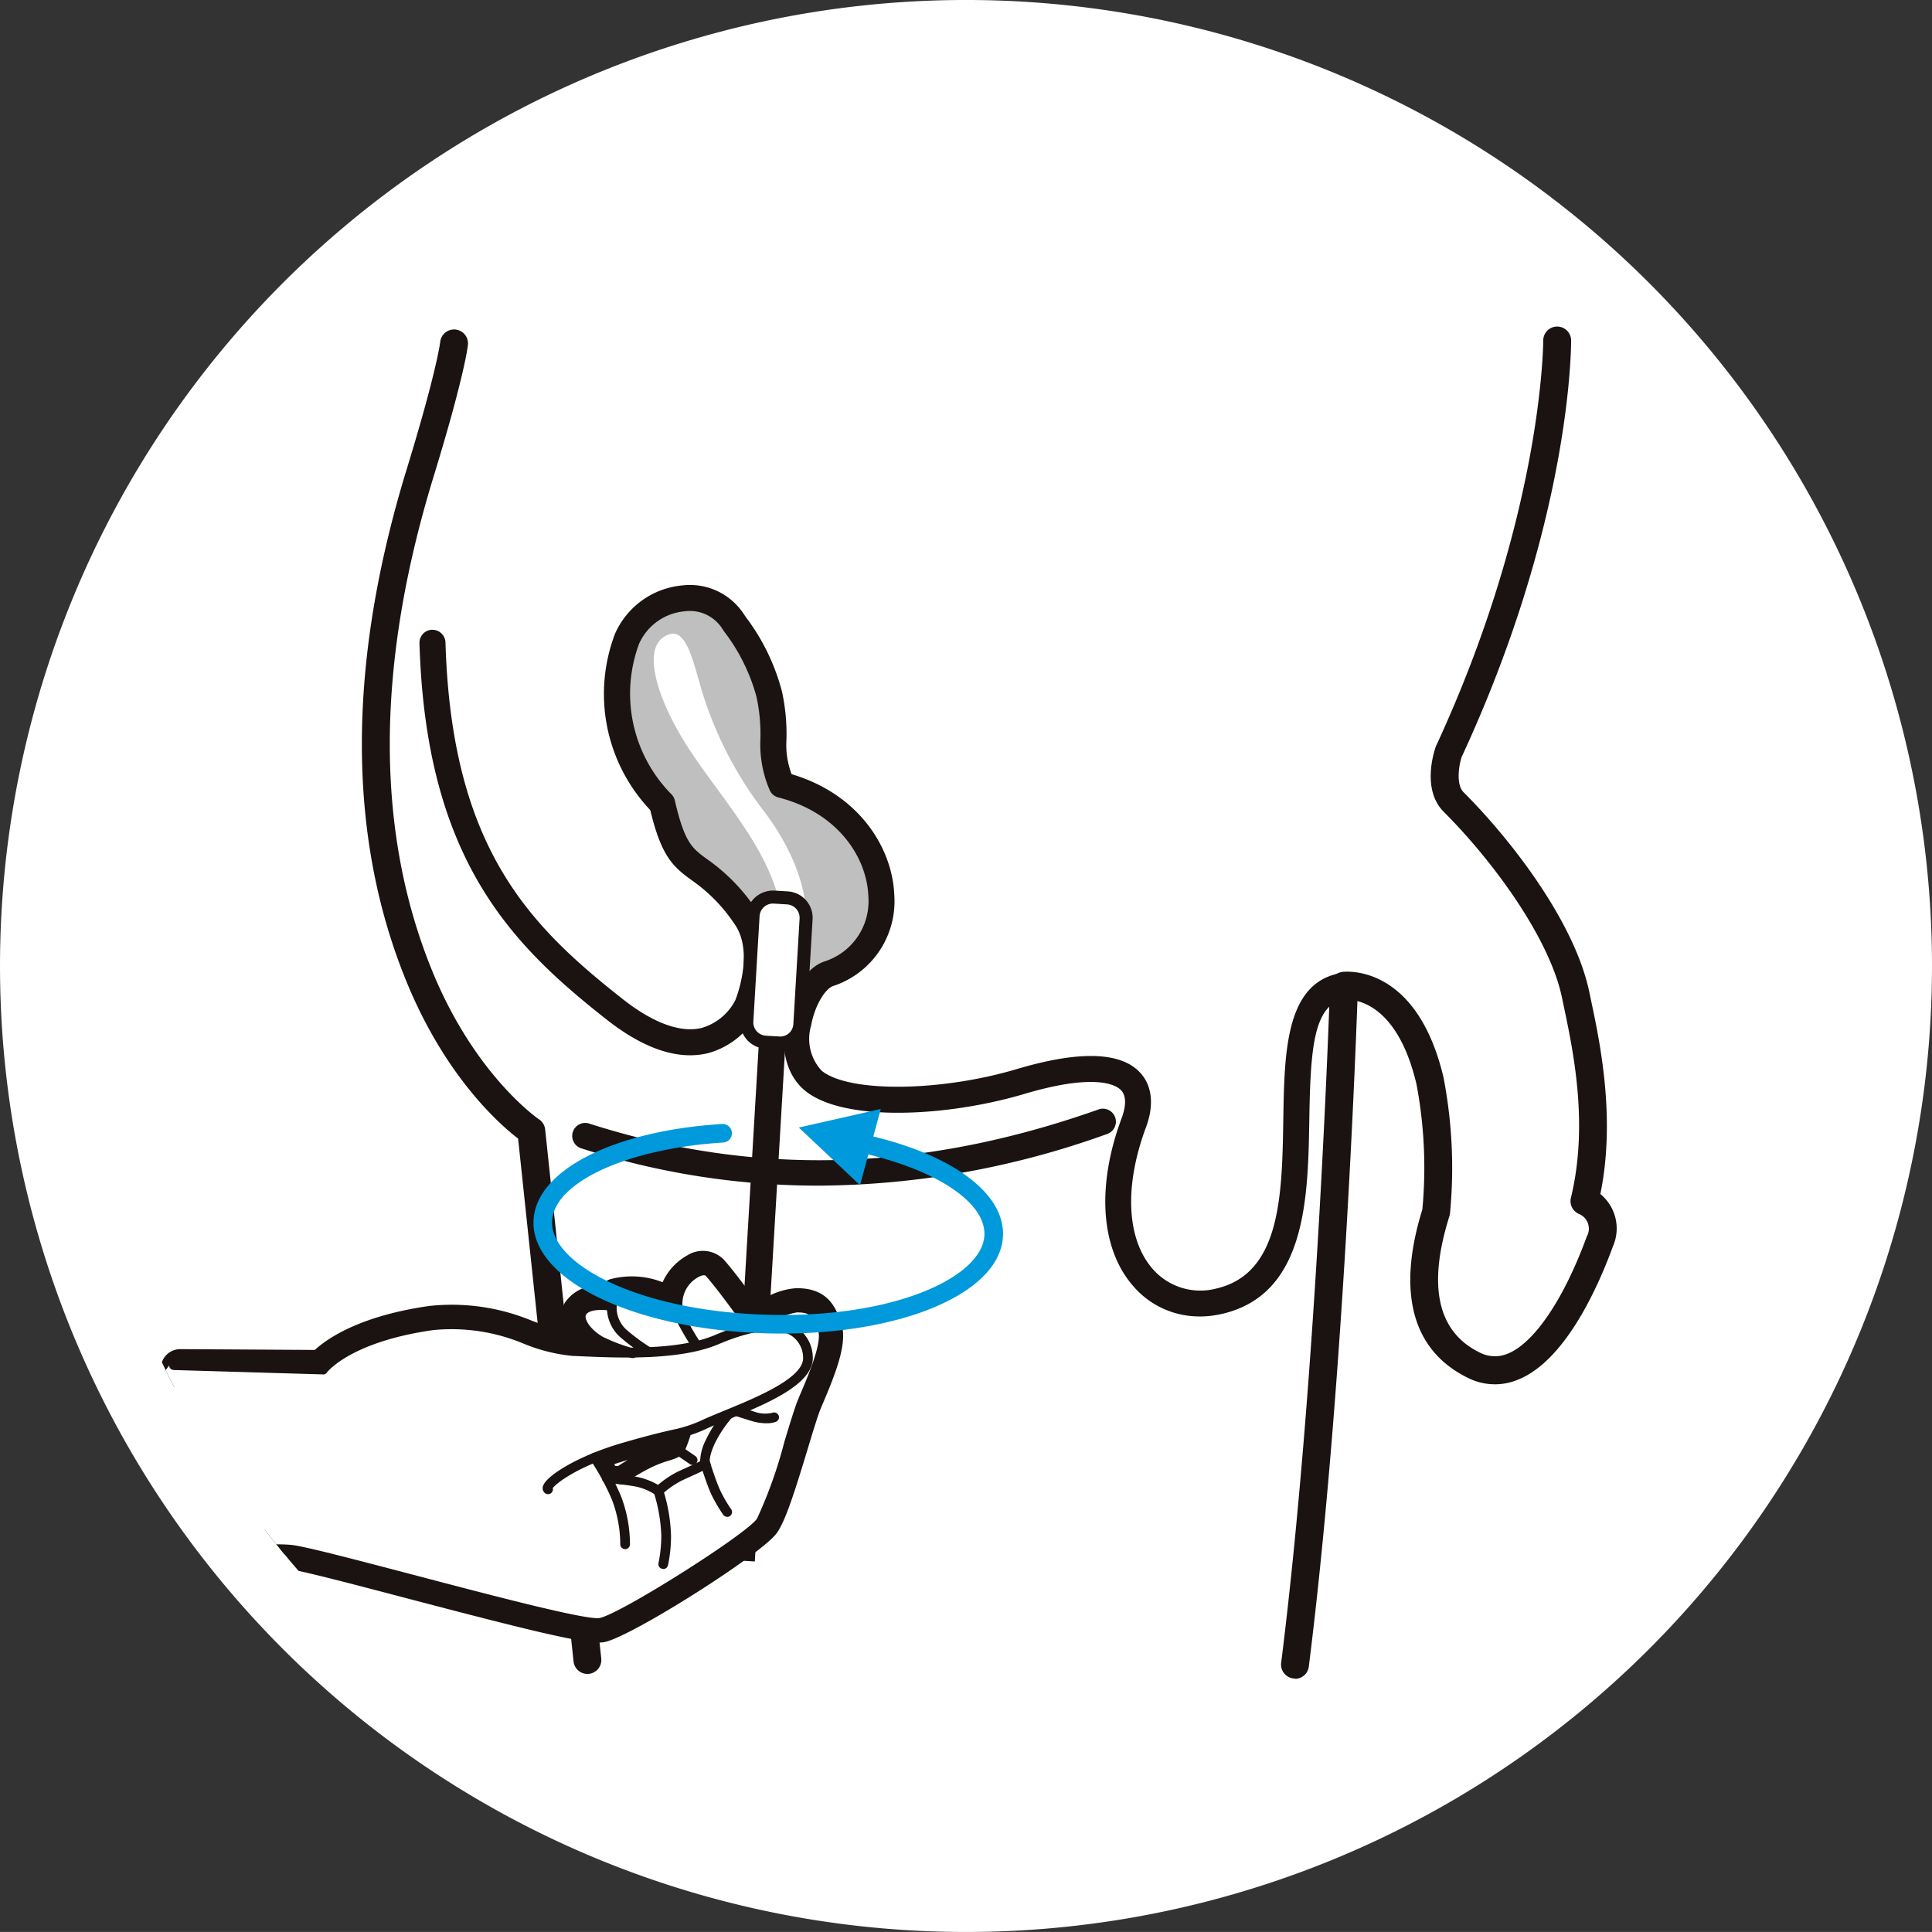 <svg xmlns="http://www.w3.org/2000/svg" xmlns:xlink="http://www.w3.org/1999/xlink" width="147.023" height="147.021" viewBox="0 0 147.023 147.021">
  <rect x="0" y="0" width="147.023" height="147.021" fill="#333333" stroke="none"/>
  <defs>
    <clipPath id="clip-path">
      <circle id="楕円形_335" data-name="楕円形 335" cx="70.152" cy="70.152" r="70.152" fill="none"/>
    </clipPath>
  </defs>
  <g id="グループ_39671" data-name="グループ 39671" transform="translate(0)">
    <path id="パス_28545" data-name="パス 28545" d="M373.794,73.512A73.511,73.511,0,1,1,300.283,0a73.511,73.511,0,0,1,73.511,73.511" transform="translate(-226.771 -0.001)" fill="#fff"/>
    <g id="グループ_39640" data-name="グループ 39640" transform="translate(5.505 3.358)">
      <g id="グループ_39639" data-name="グループ 39639" transform="translate(0 0)" clip-path="url(#clip-path)">
        <path id="パス_28663" data-name="パス 28663" d="M19.823,66.585c3.441,8.32,8.465,11.639,8.465,11.639l4.268,40.26,53.846.352c2.823-22.454,3.726-51.663,3.726-51.663s4.684-.629,6.545,7.211a35.543,35.543,0,0,1,.47,9.993c-2.821,8.935,1.773,11.115,2.823,11.64,4,2,7.546-3.687,9.64-9.406a2.232,2.232,0,0,0-1.177-3.057c1.515-6.221-.014-12.524-.666-15.676-.983-4.747-5.29-10.7-9.288-14.695-1.288-1.288-.352-3.881-.352-3.881,8.307-17.921,8.765-38.483,8.765-38.483l-81.775.11a102.2,102.2,0,0,0-5.525,14.976c-6.114,22.456-3.206,32.361.235,40.679" transform="translate(6.639 4.481)" fill="#fff"/>
        <path id="パス_28664" data-name="パス 28664" d="M45.648,63.143a58.909,58.909,0,0,1-18.031-2.828.99.99,0,1,1,.6-1.885c12.606,4.033,25.271,3.677,38.725-1.088a.989.989,0,0,1,.66,1.865,65.536,65.536,0,0,1-21.957,3.936" transform="translate(11.153 23.726)" fill="#1a1311"/>
        <path id="パス_28665" data-name="パス 28665" d="M41.821,44c-1.2-3.383-.157-2.821-.94-6.9a16.292,16.292,0,0,0-2.821-5.644c-1.881-2.821-6.584-1.881-8,1.411a11.849,11.849,0,0,0,2.666,12.541c1.41,6.114,3.4,4.233,7.054,9.4,1.881,2.666-1.41,7.631-1.41,7.631l1.252-.189a1.526,1.526,0,0,0,1.237-1.069c.914-3.087,1.54-6.314.482-9.4-1.331-3.879-4.433-7.2-6.649-10.639s-3.435-7.2-1.884-8.311,2.106,1,2.881,3.767a28.8,28.8,0,0,0,4.876,9.53c2.305,3.073,3.547,6.539,2.992,9.088-.335,1.544-1.2,4.626-1.827,6.819a1.62,1.62,0,0,0,.081,1.109l.905,2.012c.167-2.239.621-5.819,2.715-6.751C51.641,55.648,50.443,46.19,41.821,44" transform="translate(12.132 12.335)" fill="#bebfbe"/>
        <path id="パス_28666" data-name="パス 28666" d="M78.053,84.764a6.607,6.607,0,0,1-5.026-2.273c-2.509-2.827-2.85-7.618-.912-12.817.252-.676.45-1.6-.045-2.126-.328-.348-1.82-1.362-7.366.286-5.894,1.751-13.737,2.141-16.662-.235-1.363-1.107-1.912-3.043-1.508-5.313.334-1.868,1.383-4,2.977-4.54a4.81,4.81,0,0,0,3.326-4.995c-.116-2.885-2.275-6.319-6.845-7.481a.989.989,0,0,1-.689-.626,8.726,8.726,0,0,1-.679-3.772,13.327,13.327,0,0,0-.3-3.271,14.316,14.316,0,0,0-2.445-4.941l-.228-.341a2.932,2.932,0,0,0-2.8-1.213,4.2,4.2,0,0,0-3.458,2.466,10.889,10.889,0,0,0,2.441,11.435.988.988,0,0,1,.279.492c.745,3.226,1.318,3.642,2.458,4.469a14.339,14.339,0,0,1,3.708,3.8c2.174,3.08.338,7.521.259,7.709a6.139,6.139,0,0,1-3.882,3.248c-2.264.559-4.866-.3-7.726-2.547-7.232-5.695-13.766-12.17-14.249-28.651a.988.988,0,0,1,.96-1.018,1,1,0,0,1,1.018.96c.46,15.648,6.385,21.555,13.5,27.154,2.312,1.821,4.391,2.577,6,2.186a4.18,4.18,0,0,0,2.564-2.126c0-.011,1.475-3.6-.062-5.773A12.415,12.415,0,0,0,39.4,51.572c-1.44-1.044-2.309-1.82-3.158-5.343A12.839,12.839,0,0,1,33.57,32.793a6.206,6.206,0,0,1,5.1-3.657A4.9,4.9,0,0,1,43.3,31.223l.225.334a16.1,16.1,0,0,1,2.745,5.671,15.077,15.077,0,0,1,.335,3.691A6.279,6.279,0,0,0,47,43.5c5.2,1.544,7.672,5.672,7.812,9.177a6.788,6.788,0,0,1-4.665,6.948c-.58.2-1.387,1.455-1.666,3.014a3.561,3.561,0,0,0,.806,3.428c2.055,1.672,8.994,1.614,14.849-.126,4.743-1.411,7.9-1.324,9.377.262.925.99,1.086,2.471.454,4.168-1.677,4.5-1.476,8.54.537,10.81a4.812,4.812,0,0,0,4.886,1.442c4.838-1.174,4.934-7.112,5.027-12.854.083-5.152.17-10.476,4.457-11.147a.99.99,0,1,1,.305,1.956c-2.464.385-2.694,3.741-2.783,9.222-.1,5.887-.215,13.213-6.541,14.746a7.667,7.667,0,0,1-1.807.222" transform="translate(7.736 12.057)" fill="#1a1311"/>
        <path id="パス_28667" data-name="パス 28667" d="M32.741,117.665a1.061,1.061,0,0,1-1.054-.949L27.468,76.926c-1.327-1.014-5.456-4.6-8.44-11.815-4.585-11.087-4.6-24.253-.035-39.129,2.291-7.468,2.544-9.652,2.547-9.673a1.06,1.06,0,0,1,2.11.211c-.008.091-.242,2.3-2.629,10.083C16.608,41,16.6,53.679,20.987,64.3c3.258,7.878,8.025,11.13,8.072,11.162a1.058,1.058,0,0,1,.468.771l4.269,40.26a1.061,1.061,0,0,1-.943,1.167,1.026,1.026,0,0,1-.113.006" transform="translate(6.454 6.36)" fill="#1a1311"/>
        <path id="パス_28668" data-name="パス 28668" d="M66.1,118.087A1.063,1.063,0,0,1,65.05,116.9c2.783-22.148,3.708-51.274,3.718-51.565a1.061,1.061,0,0,1,.919-1.018c.228-.035,5.66-.656,7.717,8.017a36.29,36.29,0,0,1,.5,10.3,1.094,1.094,0,0,1-.048.262c-1.672,5.292-.914,8.775,2.249,10.353a2.519,2.519,0,0,0,2.169.122c2.031-.808,4.286-4.144,6.037-8.925a1.214,1.214,0,0,0-.56-1.7,1.061,1.061,0,0,1-.651-1.24c1.359-5.583.173-11.2-.536-14.552l-.137-.659c-.932-4.5-5.191-10.353-9-14.162-1.715-1.714-.72-4.66-.6-4.989,8.132-17.551,8.167-30.746,8.167-30.877a1.06,1.06,0,0,1,1.055-1.065h.006a1.06,1.06,0,0,1,1.061,1.054c0,.553-.017,13.766-8.328,31.695-.191.554-.465,2.077.14,2.684,3.738,3.736,8.488,9.967,9.577,15.231l.137.651c.666,3.155,1.882,8.909.7,14.7a3.381,3.381,0,0,1,.963,3.964c-1.165,3.185-3.657,8.74-7.245,10.167a4.565,4.565,0,0,1-3.865-.177c-4.186-2.089-5.347-6.5-3.4-12.779a34.1,34.1,0,0,0-.451-9.558c-1.126-4.745-3.272-5.989-4.49-6.3-.2,5.578-1.211,30.867-3.7,50.645a1.06,1.06,0,0,1-1.051.929" transform="translate(26.939 6.291)" fill="#1a1311"/>
        <rect id="長方形_9252" data-name="長方形 9252" width="44.639" height="2.02" transform="translate(49.919 115.348) rotate(-86.618)" fill="#1a1311"/>
        <path id="パス_28669" data-name="パス 28669" d="M40.8,47.556l-.474,8.016A1.516,1.516,0,0,1,38.729,57l-1.008-.059a1.515,1.515,0,0,1-1.423-1.6l.474-8.017a1.516,1.516,0,0,1,1.6-1.423l1.008.059a1.515,1.515,0,0,1,1.423,1.6" transform="translate(15.033 19.007)" fill="#fff"/>
        <path id="パス_28670" data-name="パス 28670" d="M38.963,57.639l-.119,0-1.008-.059a2.012,2.012,0,0,1-1.888-2.127l.474-8.016a1.991,1.991,0,0,1,.672-1.384,2.061,2.061,0,0,1,1.452-.5l1.01.061a2.012,2.012,0,0,1,1.888,2.126l-.474,8.016a2.015,2.015,0,0,1-2.007,1.892m-.536-11.107a1.017,1.017,0,0,0-1.017.96l-.474,8.017a1.018,1.018,0,0,0,.959,1.078l1.007.059a1,1,0,0,0,1.079-.957l.474-8.017a1.02,1.02,0,0,0-.959-1.078l-1.008-.061h-.061" transform="translate(14.888 18.862)" fill="#1a1311"/>
        <path id="パス_28671" data-name="パス 28671" d="M30.425,79.6a.887.887,0,0,1-.106-.006c-.649-.074-.977-.085-1-.086a.992.992,0,0,1-.843-.523c-.471-.881-.884-1.486-.888-1.492a.99.99,0,0,1,.444-1.476,23.128,23.128,0,0,1,2.3-.795c2.08-.6,3.148-.849,3.854-1.013.359-.082.624-.141.9-.223a1,1,0,0,1,.969.235.987.987,0,0,1,.274.957,11.038,11.038,0,0,1-.47,1.393,2.211,2.211,0,0,1-1.622,1.185,7.95,7.95,0,0,0-1.619.669,14.16,14.16,0,0,0-1.575.963,1.013,1.013,0,0,1-.615.212m-.471-2.032.206.018c.177-.116.423-.274.759-.474l-.035.011c-.341.1-.677.2-1,.315.024.041.048.085.074.129" transform="translate(11.354 30.627)" fill="#1a1311"/>
        <path id="パス_28672" data-name="パス 28672" d="M38.521,94.731c-1.543,0-5.415-.943-14.637-3.366-3.808-1-8.127-2.137-8.957-2.21-1.8-.167-7.555.2-9.619.354a1.47,1.47,0,0,1-1.591-1.37,1.485,1.485,0,0,1,1.37-1.591c.314-.023,7.7-.566,10.107-.351,1.025.093,4.258.933,9.445,2.3,5.033,1.322,12.682,3.265,13.838,3.278,1.353-.335,10.222-5.927,11.189-7.108a39.938,39.938,0,0,0,1.913-5.514c.465-1.534.833-2.745,1.112-3.4l.1-.245c.363-.849,1.467-3.431,1.363-4.149a5.793,5.793,0,0,0-.243-.618,1.9,1.9,0,0,1-.225,0h-.078a3.5,3.5,0,0,0-1.765,1.005,1.507,1.507,0,0,1-.858.427q-.252.034-.535.093a1.482,1.482,0,0,1-1.526-.6c-.017-.025-1.506-2.14-2.6-3.494a1.2,1.2,0,0,0-.334,1A1.486,1.486,0,0,1,43.426,70.5a8.108,8.108,0,0,0-2.581-.693,1.51,1.51,0,0,1-1.092.858l-.076.011c.468.291,1.162.74,1.162.74a1.486,1.486,0,0,1,.615,1.674,1.519,1.519,0,0,1-1.44,1.056c-1.123-.013-2.186-.058-3.093-.1l-.477-.021a13.84,13.84,0,0,1-3.934-.956,13,13,0,0,0-6.473-1.005c-5.662.812-7.3,2.77-7.316,2.79a1.379,1.379,0,0,1-1.191.587L6.673,75.38a1.484,1.484,0,0,1,.01-2.968h.008l10.223.062c1.018-.928,3.5-2.6,8.7-3.345a15.892,15.892,0,0,1,7.867,1.141,17.487,17.487,0,0,0,2.408.716,2.3,2.3,0,0,1,.049-2.1,3.017,3.017,0,0,1,2.719-1.311,1.961,1.961,0,0,1,.723-.479,6.385,6.385,0,0,1,4,.225,4.42,4.42,0,0,1,1.877-2.042,2.231,2.231,0,0,1,2.8.342c.737.833,1.823,2.3,2.546,3.3a5.409,5.409,0,0,1,2.927-1.144c2.516-.04,3.076,1.591,3.448,2.686.491,1.445-.371,3.671-1.459,6.217l-.1.242c-.215.5-.615,1.821-1,3.1-.984,3.243-1.679,5.439-2.343,6.381-1.121,1.594-11.043,7.878-13.107,8.3a2.235,2.235,0,0,1-.451.038" transform="translate(1.537 26.897)" fill="#1a1311"/>
        <path id="パス_28673" data-name="パス 28673" d="M53.776,68.822a4.994,4.994,0,0,0-2.783,1.445c-.205.028-.421.065-.649.115-.184-.26-2.121-3-3.192-4.216-.669-.757-2.875,1.049-2.393,2.943l-.133-.214s-2.956-1.45-4.506-.851a.8.8,0,0,0-.412.792l-.071-.154s-1.744-.308-2.2.5c-.3.52.255,1.5,1.4,2.165.355.208,1.4.887,1.4.887-1.311-.014-2.54-.075-3.524-.117-2.91-.122-6.009-2.62-10.68-1.949-6.55.94-8.286,3.363-8.286,3.363l-11.66-.38a13.711,13.711,0,0,0-2.652,5.944c-.833,3.913,1.129,8.574,1.129,8.574s8.386-.635,10.7-.427,21.883,5.92,23.613,5.565,11.271-6.395,12.192-7.7,2.536-7.662,3.192-9.2,1.888-4.32,1.522-5.4-.605-1.714-2-1.679M44.961,79.487c-.27.648-1.143.447-2.807,1.368a13.974,13.974,0,0,0-1.708,1.052c-.727-.081-1.08-.092-1.08-.092a18.163,18.163,0,0,0-.943-1.585,22.32,22.32,0,0,1,2.206-.761c3.172-.921,3.931-.99,4.757-1.237a10.173,10.173,0,0,1-.424,1.256" transform="translate(1.336 27.331)" fill="#fff"/>
        <path id="パス_28674" data-name="パス 28674" d="M38.32,92.469c-1.509,0-6.942-1.4-14.324-3.335-4.227-1.112-8.218-2.159-9.141-2.243-2.261-.2-10.244.468-10.325.475a.383.383,0,0,1-.4-.339.371.371,0,0,1,.339-.4c.33-.028,8.127-.686,10.452-.474.986.089,4.821,1.1,9.263,2.264,5.617,1.476,13.29,3.507,14.242,3.3,1.6-.328,11.1-6.327,11.963-7.552a34.19,34.19,0,0,0,2.085-5.852c.437-1.441.815-2.687,1.069-3.284l.1-.242c.6-1.4,1.711-4,1.409-4.892-.351-1.03-.511-1.457-1.643-1.428a4.65,4.65,0,0,0-2.527,1.335.372.372,0,0,1-.53-.52,5.308,5.308,0,0,1,3.039-1.556c1.738-.058,2.005.871,2.366,1.93s-.47,3.175-1.43,5.422l-.1.242c-.239.559-.629,1.847-1.044,3.209A32.846,32.846,0,0,1,51,84.6c-.98,1.389-10.615,7.48-12.421,7.852a1.4,1.4,0,0,1-.256.02" transform="translate(1.71 28.051)" fill="#1a1311"/>
        <path id="パス_28675" data-name="パス 28675" d="M34.047,81.936a.373.373,0,0,1-.2-.059.466.466,0,0,1-.208-.471c.117-.8,2.637-2.38,6.065-3.374,2.065-.6,3.123-.841,3.821-1a9.957,9.957,0,0,0,2.4-.807c.464-.206,1-.427,1.573-.662,2.408-.989,6.048-2.483,5.957-4.04a2.046,2.046,0,0,0-.905-1.66c-.738-.458-2.3-.714-5.538.662-2.94,1.247-7.552,1.044-10.606.909l-.53-.024a13.02,13.02,0,0,1-3.616-.9,14.2,14.2,0,0,0-7-1.056c-6.268.9-8.021,3.192-8.038,3.214a.324.324,0,0,1-.311.153L5.567,72.487a.371.371,0,0,1-.361-.382.338.338,0,0,1,.382-.361l11.166.327c.52-.577,2.663-2.53,8.4-3.353A14.778,14.778,0,0,1,32.5,69.807a12.625,12.625,0,0,0,3.4.857l.532.023c2.987.13,7.5.331,10.283-.85,2.84-1.2,4.933-1.41,6.221-.608a2.765,2.765,0,0,1,1.254,2.246c.122,2.087-3.5,3.575-6.416,4.771-.563.231-1.093.448-1.551.652a10.643,10.643,0,0,1-2.536.854c-.692.158-1.737.4-3.782.991-3.506,1.017-5.207,2.333-5.5,2.729a.371.371,0,0,1-.361.462" transform="translate(2.156 28.412)" fill="#1a1311"/>
        <path id="パス_28676" data-name="パス 28676" d="M32.8,80.035a.375.375,0,0,1-.229-.079,4.206,4.206,0,0,0-1.816-.684,14.452,14.452,0,0,0-1.877-.187.371.371,0,0,1,0-.742,14.87,14.87,0,0,1,1.987.194,5.275,5.275,0,0,1,1.9.66,7.235,7.235,0,0,1,1.52-1.014c.243-.115.477-.219.7-.32.371-.168.7-.32.983-.467a3.841,3.841,0,0,1,.451-1.656A9.618,9.618,0,0,1,37.8,73.628a.371.371,0,0,1,.554.494,9.044,9.044,0,0,0-1.271,1.928c-.474,1.038-.375,1.394-.373,1.4a.335.335,0,0,1-.154.468c-.355.205-.781.4-1.274.624q-.325.146-.686.315a6.737,6.737,0,0,0-1.546,1.078.368.368,0,0,1-.257.1" transform="translate(11.806 30.443)" fill="#1a1311"/>
        <path id="パス_28677" data-name="パス 28677" d="M30.534,83.138h-.006a.372.372,0,0,1-.366-.378,9.608,9.608,0,0,0-.651-3.431,18.917,18.917,0,0,0-1.6-2.95.371.371,0,1,1,.612-.42,19.4,19.4,0,0,1,1.667,3.08,10.265,10.265,0,0,1,.71,3.735.372.372,0,0,1-.372.363" transform="translate(11.535 31.393)" fill="#1a1311"/>
        <path id="パス_28678" data-name="パス 28678" d="M29.654,78.77a.37.37,0,0,1-.232-.66,14.044,14.044,0,0,1,1.761-1.086,9.3,9.3,0,0,1,1.871-.778c.523-.163.7-.232.772-.409a11.275,11.275,0,0,0,.4-1.107.371.371,0,1,1,.714.2,11.4,11.4,0,0,1-.426,1.192c-.214.512-.665.653-1.235.832a8.471,8.471,0,0,0-1.737.718,14.325,14.325,0,0,0-1.656,1.017.372.372,0,0,1-.231.081" transform="translate(12.128 30.838)" fill="#1a1311"/>
        <path id="パス_28679" data-name="パス 28679" d="M31.951,72.122a.363.363,0,0,1-.184-.049,15.163,15.163,0,0,1-1.878-1.365,3.007,3.007,0,0,1-1.106-2.588,1.058,1.058,0,0,1,.628-.875c1.683-.643,4.675.8,4.8.865a.371.371,0,0,1-.327.666c-.783-.383-3.065-1.28-4.21-.837-.075.028-.134.14-.161.3a2.262,2.262,0,0,0,.846,1.9,15.032,15.032,0,0,0,1.776,1.294.371.371,0,0,1-.187.693" transform="translate(11.912 27.782)" fill="#1a1311"/>
        <path id="パス_28680" data-name="パス 28680" d="M34.078,72.1a.373.373,0,0,1-.308-.164,23.511,23.511,0,0,1-1.188-2.053,3,3,0,0,1,1.113-3.8c.676-.464,1.326-.486,1.7-.061,1.127,1.273,3.148,4.146,3.234,4.268a.372.372,0,0,1-.608.427c-.021-.03-2.083-2.961-3.182-4.2-.1-.112-.412-.034-.725.181a2.306,2.306,0,0,0-.875,2.841c.641,1.227,1.141,1.974,1.147,1.983a.37.37,0,0,1-.1.515.366.366,0,0,1-.206.064" transform="translate(13.369 27.222)" fill="#1a1311"/>
        <path id="パス_28681" data-name="パス 28681" d="M31.42,72a.382.382,0,0,1-.1-.013,13.357,13.357,0,0,1-2.568-.979c-1.284-.75-1.957-1.922-1.532-2.67.573-1.008,2.386-.72,2.591-.683a.371.371,0,1,1-.129.731c-.484-.085-1.568-.119-1.817.32-.157.276.266,1.08,1.261,1.662a12.852,12.852,0,0,0,2.386.9.371.371,0,0,1-.1.73" transform="translate(11.223 27.993)" fill="#1a1311"/>
        <path id="パス_28682" data-name="パス 28682" d="M35.828,80.535a.373.373,0,0,1-.3-.157A11.2,11.2,0,0,1,34.61,78.8c-.351-.775-.769-2.124-.786-2.182a.37.37,0,1,1,.707-.219c0,.013.424,1.362.757,2.1a10.263,10.263,0,0,0,.844,1.458.37.37,0,0,1-.089.518.376.376,0,0,1-.215.068" transform="translate(14.002 31.533)" fill="#1a1311"/>
        <path id="パス_28683" data-name="パス 28683" d="M32.015,83.9a.364.364,0,0,1-.095-.013.37.37,0,0,1-.264-.453,10.472,10.472,0,0,0,.209-2.076,12.234,12.234,0,0,0-.57-3.279A.371.371,0,0,1,32,77.854a12.7,12.7,0,0,1,.605,3.527,10.648,10.648,0,0,1-.233,2.247.369.369,0,0,1-.358.276" transform="translate(12.954 32.139)" fill="#1a1311"/>
        <path id="パス_28684" data-name="パス 28684" d="M33.813,76.9a.37.37,0,0,1-.211-.065l-1.109-.764a.372.372,0,0,1,.421-.612l1.109.764a.372.372,0,0,1-.211.677" transform="translate(13.391 31.227)" fill="#1a1311"/>
        <path id="パス_28685" data-name="パス 28685" d="M38.113,74.592a4.094,4.094,0,0,1-1.226-.206l-1.126-.354a.372.372,0,0,1-.243-.465.365.365,0,0,1,.465-.243l1.127.354a2.439,2.439,0,0,0,1.452.115.375.375,0,0,1,.481.2.367.367,0,0,1-.192.479,1.941,1.941,0,0,1-.738.117" transform="translate(14.704 30.361)" fill="#1a1311"/>
        <path id="パス_28686" data-name="パス 28686" d="M50.672,59.4l.571-2.1-6.238,1.416L49.662,63.1l.636-2.336c5.323,1.29,8.905,3.685,8.832,6.111-.095,3.178-6.811,6.391-16.648,6.082s-16.348-3.9-16.252-7.075c.089-2.974,5.682-5.565,13.009-6.026a.707.707,0,1,0-.088-1.411c-8.325.523-14.22,3.565-14.336,7.395-.134,4.482,7.607,8.229,17.624,8.532.43.013.854.02,1.276.02,9.407,0,16.7-3.185,16.829-7.474.1-3.182-3.769-6.046-9.872-7.522" transform="translate(10.278 23.732)" fill="#0099db"/>
      </g>
    </g>
  </g>
</svg>
